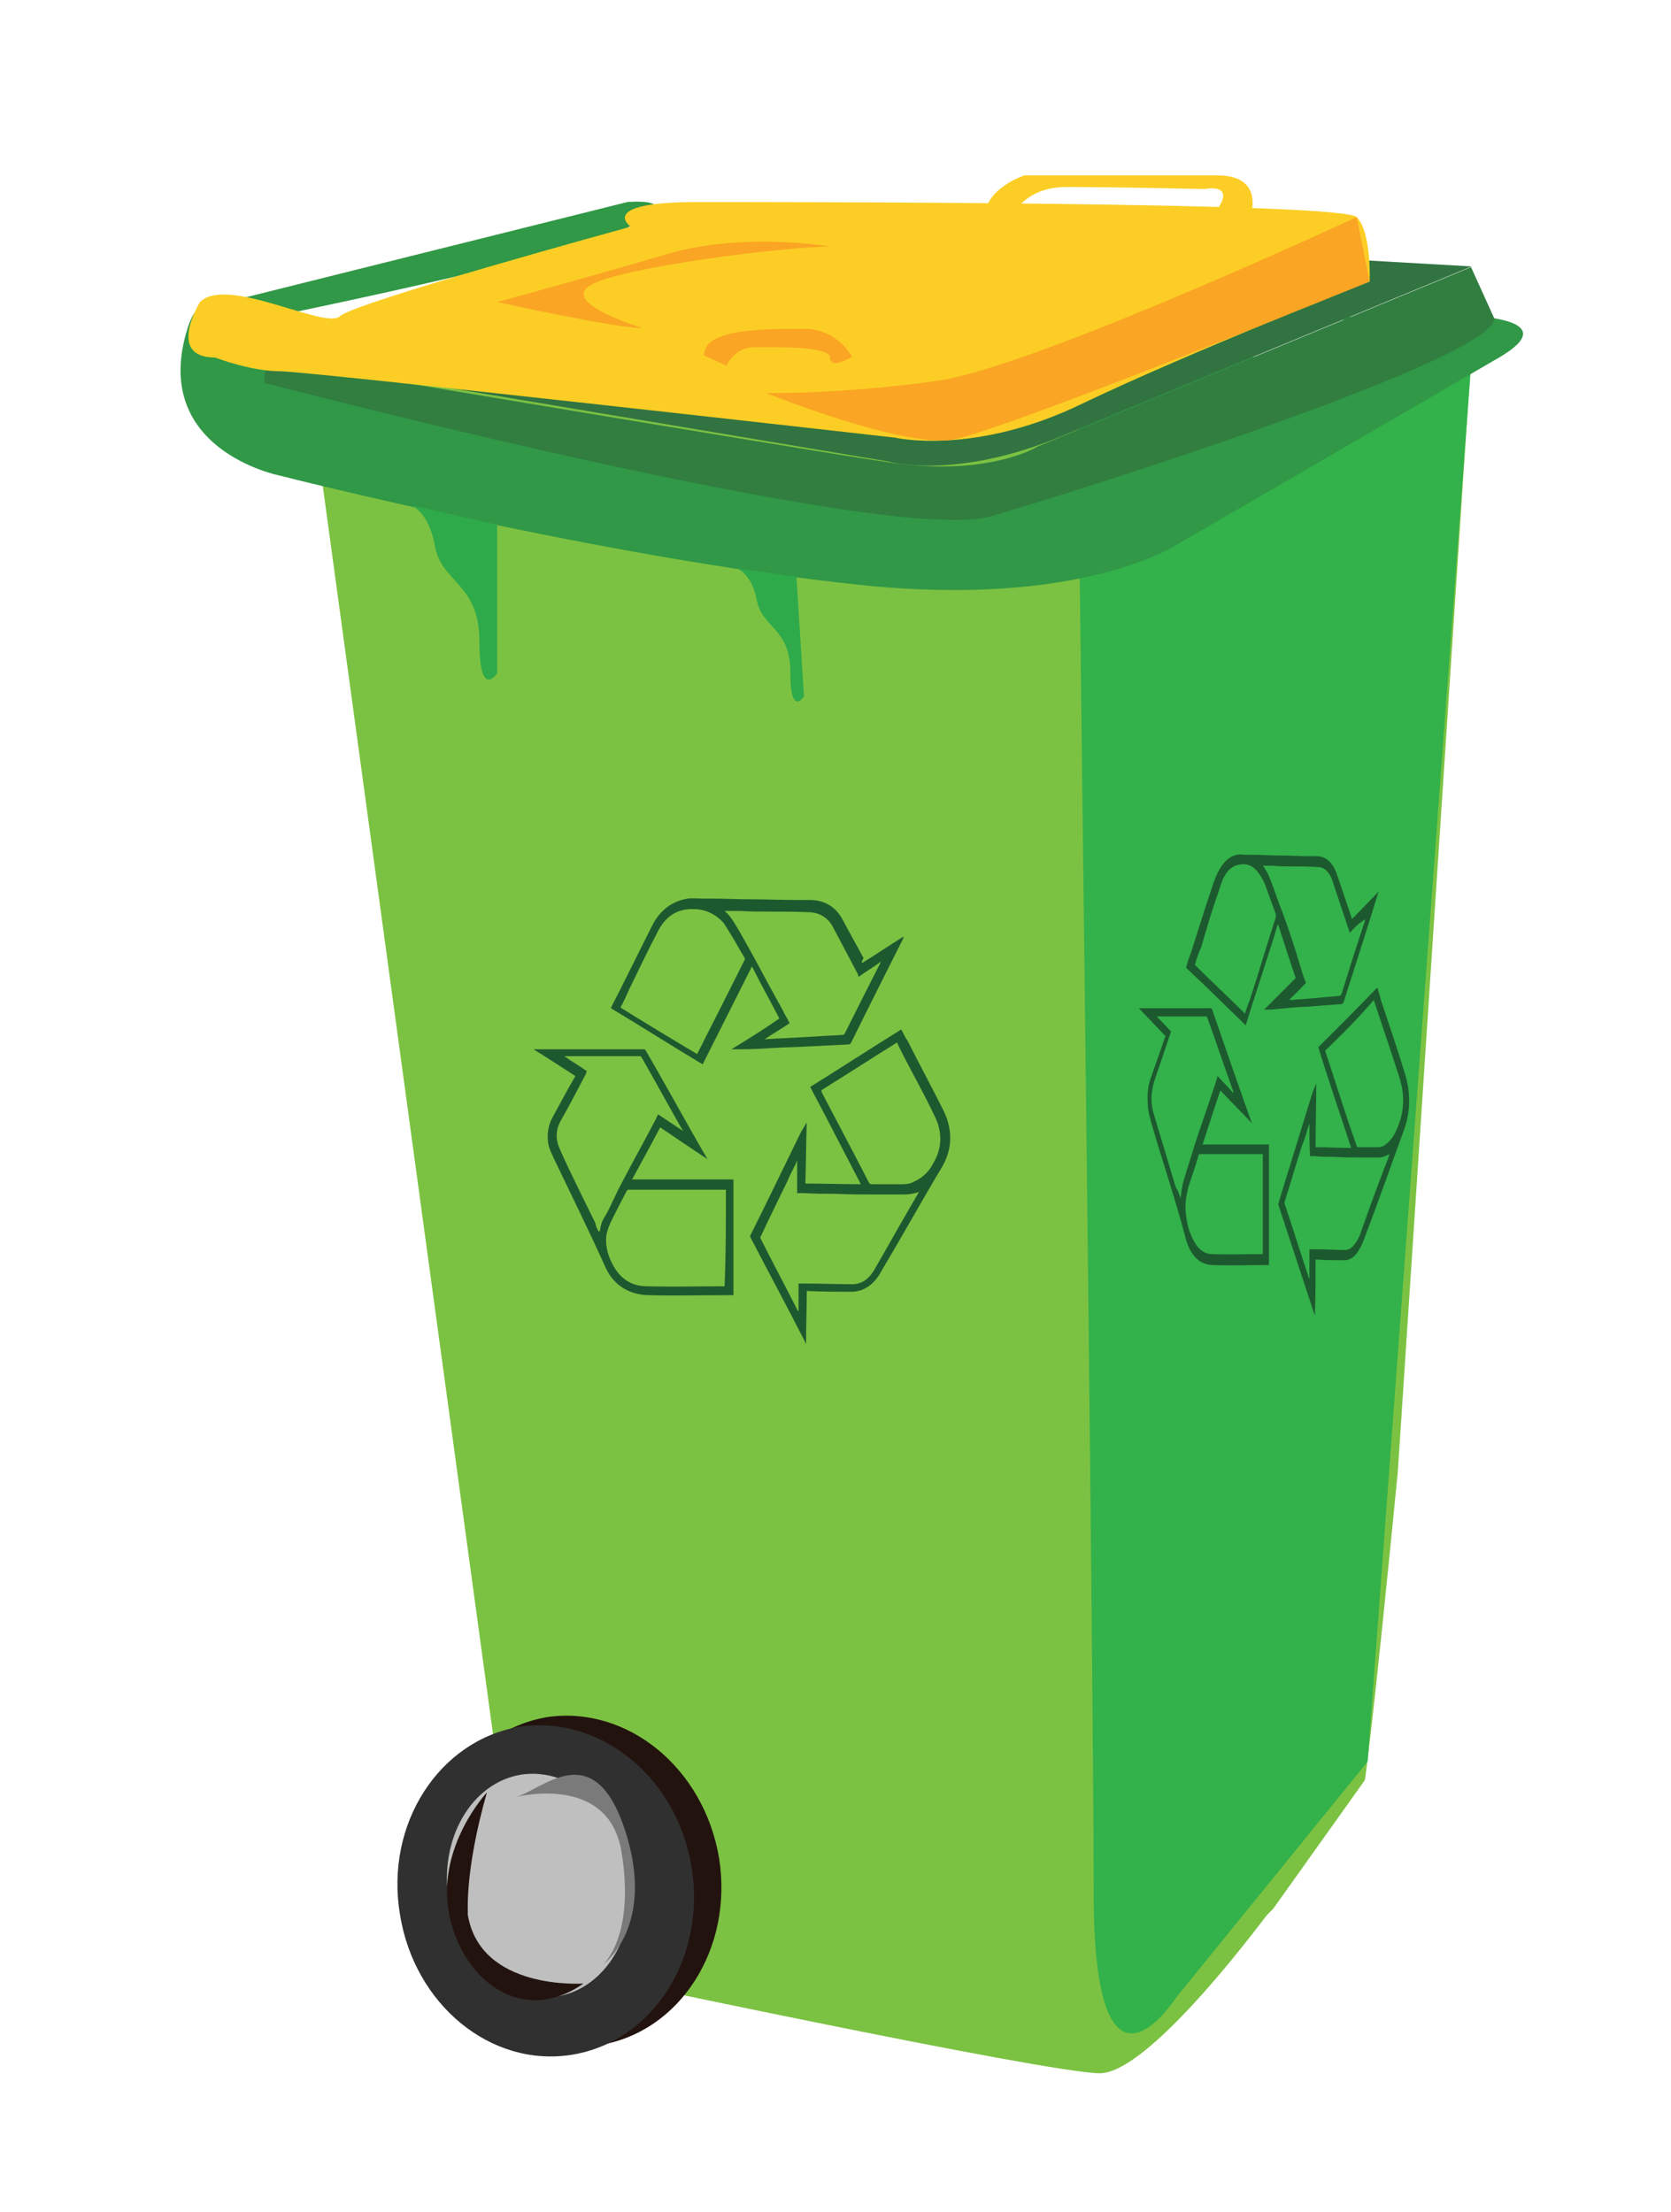 <?xml version="1.0" encoding="utf-8"?>
<!-- Generator: Adobe Illustrator 17.1.0, SVG Export Plug-In . SVG Version: 6.00 Build 0)  -->
<!DOCTYPE svg PUBLIC "-//W3C//DTD SVG 1.1//EN" "http://www.w3.org/Graphics/SVG/1.1/DTD/svg11.dtd">
<svg version="1.1" id="Layer_1" xmlns="http://www.w3.org/2000/svg" xmlns:xlink="http://www.w3.org/1999/xlink" x="0px" y="0px"
	 viewBox="510 231 244 323" enable-background="new 510 231 244 323" xml:space="preserve">
<path fill="#7CC242" d="M668.5,529.3c0,0,2.1,5.7,27.4-19.6l13.4-18.8c0,0,1-6.1,4.8-44.9l10.7-162.6H554.6L583,491.6
	c0,0,4.5,24.9,22.3,24.9C623,516.4,668.5,529.3,668.5,529.3z"/>
<path fill="#7CC242" d="M695.8,509.5c0,0-17.6,24.2-25.2,24.2c-7.7,0-77-14.8-77-14.8s-6.7,1.4-11.1-30.7L687.3,506L695.8,509.5z"/>
<path fill="#33B14A" d="M681.7,522.7c0,0-12,18.8-12-15.2s-2.4-221-2.4-221v-3.4h57.6l-15.2,205.1L681.7,522.7z"/>
<path fill="#309846" d="M541.9,275.4l59.7-14.9c0,0,9.1-0.8,0.3,3.6c-8.6,4.4-54.9,13.7-54.9,13.7L541.9,275.4z"/>
<path fill="#309846" d="M728.9,283.2l-47.2,27.4c0,0-14,9.2-46.1,5.8c-37.5-3.9-84.9-16-84.9-16s-18.9-3.8-13.3-21.5
	c3.3-10.4,11.2,4.4,11.2,4.4s86.4,21.1,108,17.7c21.6-3.4,68.3-21.1,68.3-21.1l-20.5-2.4C704.4,277.4,744.2,274.2,728.9,283.2z"/>
<path fill="#317E40" d="M548.6,286.9c0,0,90.9,23.8,106,19.5c15.2-4.4,73.6-23.1,73.6-28.9l-3.4-7.5l-63.3,26.2
	c0,0-7.1,4.5-21.8,2.3c-14.7-2.2-89-14.7-89-14.7S548.6,282.5,548.6,286.9z"/>
<path fill="#317441" d="M724.9,269.9l-101.6-5.8c0,0-60.6,13.4-74.7,19l91.2,15.3c0,0,9.5,2.7,24.7-3.5L724.9,269.9z"/>
<path fill="#FCCE25" d="M539.2,275.1c0,0-5,8.1,2.2,8.1c0,0,5.2,2,9.4,2s89.9,9.7,89.9,9.7s11.6,2.7,27.4-5
	c15.9-7.6,41.9-17.8,41.9-17.8s0.3-7.2-1.9-9.4c-2.2-2.2-81.5-2.2-96.3-2.2s-9.7,3.6-9.7,3.6s-40.6,11.1-42.5,13.1
	C557.4,279.1,543.1,271.2,539.2,275.1z"/>
<path fill="#FAA524" d="M708.1,262.7c0,0-45.8,21.3-60.6,23.8c0,0-11.9,1.9-25.6,1.9c0,0,19.6,7.9,27.1,6.8c7.4-1.2,61-23.1,61-23.1
	L708.1,262.7z"/>
<path fill="#2FAA4A" d="M582.6,307.6v21.7c0,0-2.6,4-2.6-4.6s-5.5-8.5-6.5-14c-1-5.5-3.8-6-3.8-6L582.6,307.6z"/>
<path fill="#2FAA4A" d="M626.3,315.2l1.1,17.5c0,0-2,3.1-2-3.5s-4.1-6.4-4.9-10.6c-0.8-4-2.9-4.6-2.9-4.6L626.3,315.2z"/>
<path fill="#23130F" d="M615,502.3c2.1,13.2-5.7,25.4-17.5,27.3c-11.8,1.9-23-7.3-25.1-20.5c-2.2-13.2,5.7-25.4,17.5-27.4
	C601.6,480,612.8,489.1,615,502.3z"/>
<path fill="#303030" d="M611,503.7c2.1,13.2-5.7,25.4-17.5,27.3c-11.8,1.9-23-7.3-25.1-20.5c-2.2-13.2,5.7-25.4,17.5-27.4
	C597.7,481.4,608.9,490.5,611,503.7z"/>
<path fill="#BFBFBF" d="M601.9,504.2c1.4,8.9-3.3,17.1-10.6,18.3c-7.3,1.2-14.3-5.1-15.8-14.1c-1.4-8.9,3.3-17.1,10.6-18.3
	C593.4,489,600.5,495.3,601.9,504.2z"/>
<path fill="#23130F" d="M639.8,283.2"/>
<path fill="#FAA524" d="M627.3,279c-7.6,0-14.5,0.3-14.5,3.9l3.3,1.5c0,0,1.1-2.7,4-2.7c2.8,0,11.1-0.2,11.1,1.5
	c0,1.9,3.2-0.1,3.2-0.1S632.4,279,627.3,279z"/>
<path fill="#FAA524" d="M631.2,267c0,0-12.7-2.2-23.8,1.1c-11.2,3.3-24.8,7-24.8,7s17.2,3.8,21.2,3.8c0,0-12.2-3.7-7.5-6.3
	C600.8,270,624.7,267,631.2,267z"/>
<path fill="#FCCE25" d="M692.1,264.1c0,0,3.6-7.5-4.4-7.5s-28.1,0-28.1,0s-5.8,1.9-5.8,6.1l3.3,1.4c0,0,1.4-5.8,8.6-5.8
	s20.2,0.3,20.2,0.3s6.3-1.3-0.3,5.5L692.1,264.1L692.1,264.1z"/>
<path fill="#23130F" d="M581.1,492.7c0,0-7.2,7.7-5.6,17.3c1.6,9.6,10.4,17.1,19.7,10.6c0,0-15.1,1.1-16.9-10.1
	C578.4,510.5,577.7,504.6,581.1,492.7z"/>
<path fill="#7A7A7A" d="M585.2,493.4c0,0,13.9-3.7,15.6,8.3c1.9,12-2.7,16.1-2.7,16.1s7.7-5.5,3.2-19.5
	C596.7,484.2,589.2,492.4,585.2,493.4z"/>
<g>
	<path fill="#1D592F" d="M635.9,371.6c2.1-1.3,4-2.6,6.1-3.9c-0.1,0.1-0.1,0.2-0.1,0.3c-2.5,5-5.1,10.1-7.6,15.2
		c-0.1,0.2-0.2,0.3-0.5,0.3c-2.1,0.1-4,0.2-6.1,0.3c-1.5,0.1-3.1,0.1-4.6,0.2c-1.6,0.1-3.2,0.2-4.8,0.2c-0.5,0-1,0-1.5,0
		c2.3-1.4,4.7-2.9,7-4.5c-1.3-2.5-2.7-5-4-7.6c-2.4,4.8-4.8,9.5-7.2,14.3c-4.5-2.7-8.9-5.5-13.4-8.2c0.4-0.9,0.8-1.6,1.2-2.4
		c1.6-3.2,3.2-6.4,4.8-9.6c1.1-2.2,2.8-3.6,5.2-4c0.8-0.1,1.5,0,2.4,0c0.4,0,0.9,0,1.3,0c1.7,0,3.6,0.1,5.3,0.1
		c2.4,0,4.8,0.1,7.2,0.1c0.7,0,1.2,0,1.9,0c2,0.1,3.5,1,4.5,2.8c1,1.9,2.1,3.8,3.1,5.7C635.7,371.5,635.9,371.6,635.9,371.6z
		 M635.4,373.6c-0.1-0.1-0.1-0.2-0.1-0.3c-1.2-2.3-2.5-4.7-3.7-7c-0.7-1.3-1.9-2-3.2-2.1c-2-0.1-3.9-0.1-5.9-0.1
		c-1.4,0-2.9,0-4.4-0.1c-0.8,0-1.5,0-2.3,0l0.1,0.1c0.5,0.4,1,1.1,1.3,1.6c1,1.6,1.9,3.3,2.8,4.9c1.4,2.6,2.8,5.2,4.3,7.9
		c0.3,0.7,0.7,1.2,1,1.9c-1.2,0.8-2.4,1.5-3.6,2.3c0.1,0,0.2,0.1,0.3,0c0.7,0,1.4-0.1,2.1-0.1c1.9-0.1,3.6-0.2,5.5-0.3
		c1.1-0.1,2.3-0.1,3.4-0.2c0.2,0,0.3-0.1,0.4-0.3c1.7-3.4,3.4-6.8,5.1-10.1c0-0.1,0.1-0.2,0.1-0.3
		C637.6,372.2,636.5,372.8,635.4,373.6z M600.6,378.1c3.7,2.3,7.5,4.6,11.2,6.8c0.3-0.7,0.7-1.3,1-2c2-3.9,3.9-7.7,5.9-11.7
		c0.1-0.1,0.1-0.2,0-0.4c-0.7-1.1-1.3-2.3-2-3.4c-0.3-0.5-0.7-1.1-1-1.6c-1.5-1.7-3.4-2.3-5.6-2c-1.9,0.3-3.2,1.5-4.1,3.3
		c-1.4,2.7-2.8,5.6-4.1,8.3C601.5,376.3,601.1,377.2,600.6,378.1z"/>
	<path fill="#1D592F" d="M613.4,400.3c-2.3-1.5-4.6-3.1-7-4.7c-1.3,2.5-2.7,5-4.1,7.6c5,0,9.9,0,14.8,0c0,5.7,0,11.2,0,16.9
		c-0.1,0-0.2,0-0.2,0c-4.1,0-8.2,0.1-12.3,0c-2.7-0.1-5-1.4-6.2-4.1c-2.4-5.3-5-10.6-7.5-15.8c-0.4-0.9-0.8-1.6-0.9-2.6
		c-0.1-1.3,0.1-2.4,0.7-3.5c1.1-2,2.1-3.9,3.2-5.8c0-0.1,0.1-0.1,0.1-0.2c-2-1.3-4-2.6-6.1-3.9c0.1,0,0.2,0,0.2,0
		c5.3,0,10.7,0,15.9,0c0.1,0,0.2,0,0.3,0.2c3.1,5.3,6,10.7,9.1,16C613.4,400.2,613.4,400.3,613.4,400.3L613.4,400.3z M597.5,410.9
		c0-0.1,0-0.1,0.1-0.2c0.1-0.8,0.3-1.5,0.8-2.2c0.9-1.6,1.6-3.4,2.5-5c1.5-2.9,3.2-5.9,4.7-8.8c0.2-0.3,0.3-0.7,0.5-1
		c1.2,0.8,2.4,1.6,3.6,2.4c0-0.1,0-0.2-0.1-0.2c-2-3.5-3.9-7-5.9-10.5c-0.1-0.2-0.2-0.2-0.3-0.2c-3.6,0-7.1,0-10.7,0
		c-0.1,0-0.1,0-0.3,0c1.1,0.8,2.2,1.4,3.3,2.2c-0.1,0.1-0.1,0.2-0.1,0.3c-1.2,2.3-2.4,4.6-3.7,6.9c-0.8,1.4-0.8,2.8-0.1,4.3
		c1.6,3.6,3.4,7.1,5.1,10.6C597,410,597.2,410.5,597.5,410.9z M616,404.7c-0.1,0-0.1,0-0.2,0c-4.7,0-9.3,0-14,0
		c-0.1,0-0.2,0-0.3,0.2c-0.8,1.5-1.5,2.9-2.3,4.5c-0.4,0.9-0.7,1.7-0.7,2.6c0,1.2,0.3,2.3,0.8,3.3c1.1,2.3,2.8,3.5,5.2,3.5
		c3.7,0.1,7.4,0,11,0c0.1,0,0.2,0,0.3,0C616,414.1,616,409.4,616,404.7z"/>
	<path fill="#1D592F" d="M627.8,394.9c-0.1,2.9-0.1,5.9-0.2,8.9c2.7,0,5.3,0.1,8.1,0.1c-2.5-4.8-4.9-9.5-7.4-14.2
		c4.5-2.8,8.8-5.6,13.3-8.4c0.3,0.5,0.5,1.1,0.9,1.6c1.7,3.4,3.6,6.9,5.3,10.3c1.3,2.7,1.3,5.5-0.2,8.1c-3.1,5.2-6.1,10.6-9.2,15.8
		c-1,1.6-2.4,2.5-4.1,2.5c-2.1,0-4.1,0-6.2-0.1c-0.1,0-0.2,0-0.3,0c0,2.6-0.1,5.1-0.1,7.7c-0.1-0.1-0.1-0.1-0.1-0.2
		c-2.6-5.1-5.3-10.1-8-15.3c-0.1-0.2-0.1-0.3,0-0.4c2.5-5,4.9-10,7.4-15.1C627.1,396,627.5,395.4,627.8,394.9
		C627.7,394.9,627.8,394.9,627.8,394.9z M626.4,400.5L626.4,400.5c-0.1,0-0.1,0.1-0.1,0.2c-0.4,0.9-0.9,1.7-1.3,2.7
		c-1.3,2.7-2.6,5.3-3.9,8.1c-0.1,0.1-0.1,0.2,0,0.4c1.7,3.4,3.6,6.9,5.3,10.3c0,0.1,0.1,0.1,0.1,0.2c0,0,0,0,0.1,0c0-1.3,0-2.7,0-4
		c0.4,0,0.8,0,1.1,0c2.2,0,4.5,0.1,6.7,0.1c1.4,0,2.4-0.7,3.2-2c1.7-2.9,3.4-6,5.1-8.9c0.5-0.9,1-1.7,1.5-2.6
		c-0.1,0-0.2,0.1-0.2,0.1c-0.7,0.2-1.3,0.3-2,0.3c-1.2,0-2.4,0-3.6,0c-2.2,0-4.4,0-6.5-0.1c-1.5,0-2.9,0-4.5-0.1c-0.3,0-0.7,0-1,0
		C626.4,403.6,626.4,402.1,626.4,400.5z M629.9,390.2c0.1,0.1,0.1,0.2,0.1,0.3c2.3,4.4,4.6,8.7,6.9,13.2c0.1,0.1,0.2,0.2,0.3,0.2
		c1.5,0,3.1,0,4.6,0c0.7,0,1.2-0.1,1.7-0.4c1.2-0.5,2.2-1.5,2.8-2.7c1.3-2.2,1.3-4.6,0.2-6.8c-1.6-3.4-3.5-6.7-5.1-9.9
		c-0.1-0.3-0.3-0.5-0.4-0.9C637.3,385.5,633.6,387.9,629.9,390.2z"/>
</g>
<g>
	<path fill="#1D592F" d="M707.4,365.2c1.3-1.3,2.6-2.7,3.9-4c0,0.2-0.1,0.2-0.1,0.3c-1.6,5.2-3.3,10.5-5,15.8
		c-0.1,0.2-0.2,0.3-0.3,0.3c-1.3,0.1-2.6,0.2-4,0.3c-1,0.1-2,0.1-3.1,0.2c-1.1,0.1-2.1,0.2-3.2,0.3c-0.3,0-0.7,0-1,0
		c1.5-1.5,3.1-3.1,4.6-4.6c-0.9-2.6-1.7-5.2-2.6-7.9c-1.5,5-3.2,9.9-4.7,14.8c-2.9-2.8-5.8-5.7-8.7-8.4c0.2-0.9,0.5-1.6,0.8-2.5
		c1.1-3.4,2.1-6.7,3.2-9.9c0.8-2.3,1.9-3.8,3.4-4.1c0.5-0.1,1,0,1.5,0c0.3,0,0.5,0,0.9,0c1.2,0,2.3,0.1,3.5,0.1
		c1.5,0,3.2,0.1,4.7,0.1c0.4,0,0.8,0,1.2,0c1.3,0.1,2.3,1,2.9,2.9c0.7,2,1.3,3.9,2,5.9C707.4,365,707.4,365.1,707.4,365.2z
		 M707.1,367.2c0-0.1-0.1-0.2-0.1-0.3c-0.8-2.4-1.6-4.8-2.4-7.2c-0.4-1.3-1.2-2.1-2.1-2.1c-1.3-0.1-2.6-0.1-3.8-0.1
		c-1,0-1.9,0-2.8-0.1c-0.5,0-1,0-1.5,0l0.1,0.1c0.3,0.5,0.7,1.1,0.9,1.7c0.7,1.7,1.2,3.4,1.9,5.1c1,2.7,1.9,5.5,2.7,8.2
		c0.2,0.7,0.4,1.3,0.7,2c-0.8,0.8-1.5,1.6-2.4,2.4c0.1,0.1,0.1,0.1,0.2,0.1c0.4,0,0.9-0.1,1.4-0.1c1.2-0.1,2.4-0.2,3.5-0.3
		c0.8-0.1,1.4-0.1,2.2-0.2c0.1,0,0.2-0.1,0.3-0.3c1.1-3.5,2.2-7.1,3.4-10.6c0-0.1,0-0.2,0.1-0.3
		C708.5,365.7,707.8,366.4,707.1,367.2z M684.5,371.9c2.4,2.4,4.9,4.7,7.3,7.1c0.2-0.7,0.4-1.3,0.7-2c1.3-4,2.5-8.1,3.8-12.1
		c0-0.1,0-0.2,0-0.4c-0.4-1.2-0.9-2.4-1.3-3.6c-0.2-0.5-0.4-1.2-0.7-1.6c-1-1.9-2.2-2.4-3.6-2c-1.2,0.3-2.1,1.5-2.6,3.4
		c-1,2.8-1.9,5.8-2.7,8.6C685.1,370,684.7,370.9,684.5,371.9z"/>
	<path fill="#1D592F" d="M692.8,395c-1.5-1.6-3.1-3.2-4.6-4.8c-0.9,2.6-1.7,5.2-2.6,7.9c3.3,0,6.4,0,9.7,0c0,5.9,0,11.7,0,17.6
		c0,0-0.1,0-0.2,0c-2.7,0-5.3,0.1-8.1,0c-1.9-0.1-3.3-1.4-4-4.4c-1.5-5.6-3.3-10.9-4.9-16.4c-0.2-0.9-0.5-1.7-0.5-2.7
		c-0.1-1.3,0-2.5,0.4-3.7c0.7-2,1.4-4,2.1-6c0-0.1,0-0.1,0.1-0.2c-1.3-1.4-2.6-2.7-3.9-4.1c0.1,0,0.1,0,0.1,0c3.5,0,7,0,10.4,0
		c0.1,0,0.1,0,0.2,0.2C688.9,383.9,690.8,389.4,692.8,395C692.8,394.9,692.8,394.9,692.8,395C692.8,394.9,692.8,395,692.8,395z
		 M682.4,406c0-0.1,0-0.1,0-0.2c0.1-0.8,0.2-1.5,0.4-2.3c0.5-1.7,1.1-3.5,1.6-5.2c1-3.1,2.1-6.1,3.1-9.2c0.1-0.3,0.2-0.7,0.3-1
		c0.8,0.9,1.5,1.6,2.3,2.5c0-0.1,0-0.2,0-0.2c-1.3-3.6-2.5-7.2-3.8-10.8c-0.1-0.2-0.1-0.2-0.2-0.2c-2.3,0-4.7,0-7,0c0,0-0.1,0-0.2,0
		c0.8,0.8,1.4,1.5,2.1,2.2c0,0.1-0.1,0.2-0.1,0.3c-0.8,2.4-1.6,4.7-2.4,7.1c-0.4,1.4-0.5,2.9-0.1,4.4c1.1,3.7,2.2,7.3,3.3,11
		C682.1,404.9,682.2,405.5,682.4,406z M694.4,399.5h-0.1c-3.1,0-6.1,0-9.1,0c-0.1,0-0.1,0-0.2,0.2c-0.4,1.5-1,3.1-1.5,4.7
		c-0.2,0.9-0.4,1.7-0.4,2.7c0,1.2,0.2,2.3,0.5,3.4c0.8,2.4,1.9,3.6,3.4,3.6c2.4,0.1,4.8,0,7.2,0c0.1,0,0.1,0,0.2,0
		C694.4,409.3,694.4,404.4,694.4,399.5z"/>
	<path fill="#1D592F" d="M702.2,389.2c0,3.1-0.1,6.1-0.1,9.3c1.7,0,3.5,0.1,5.2,0.1c-1.6-4.9-3.3-9.8-4.8-14.7
		c2.9-2.9,5.8-5.8,8.6-8.7c0.2,0.5,0.4,1.2,0.5,1.7c1.2,3.6,2.4,7.1,3.5,10.7c0.9,2.8,0.9,5.7-0.1,8.4c-2,5.5-3.9,10.9-6,16.4
		c-0.7,1.6-1.5,2.6-2.7,2.6c-1.3,0-2.7,0-4-0.1c-0.1,0-0.1,0-0.2,0c0,2.7,0,5.3-0.1,8.1c0-0.1-0.1-0.1-0.1-0.2
		c-1.7-5.2-3.5-10.6-5.2-15.8c-0.1-0.2,0-0.3,0-0.4c1.6-5.2,3.2-10.4,4.8-15.6C701.7,390.3,702,389.7,702.2,389.2
		C702.1,389.2,702.1,389.2,702.2,389.2z M701.2,395.1L701.2,395.1c0,0.1-0.1,0.1-0.1,0.2c-0.3,0.9-0.5,1.9-0.9,2.7
		c-0.9,2.8-1.7,5.6-2.6,8.4c0,0.1-0.1,0.2,0,0.4c1.2,3.6,2.3,7.1,3.5,10.7c0,0.1,0,0.1,0.1,0.2l0,0c0-1.4,0-2.8,0-4.3
		c0.2,0,0.4,0,0.8,0c1.4,0,2.9,0.1,4.4,0.1c0.9,0,1.5-0.8,2.1-2c1.1-3.1,2.2-6.2,3.4-9.3c0.3-0.9,0.7-1.7,1-2.7
		c-0.1,0-0.1,0.1-0.2,0.1c-0.4,0.2-0.9,0.4-1.3,0.4c-0.8,0-1.5,0-2.3,0c-1.4,0-2.8,0-4.3-0.1c-1,0-2,0-2.8-0.1c-0.2,0-0.4,0-0.7,0
		C701.2,398.3,701.2,396.7,701.2,395.1z M703.5,384.4c0,0.1,0.1,0.2,0.1,0.3c1.5,4.6,2.9,9.1,4.5,13.6c0.1,0.2,0.1,0.2,0.2,0.2
		c1,0,2,0,2.9,0c0.4,0,0.8-0.1,1.1-0.4c0.8-0.5,1.4-1.5,1.9-2.8c0.9-2.3,0.9-4.7,0.1-7.1c-1.1-3.5-2.3-6.9-3.4-10.3
		c-0.1-0.3-0.2-0.5-0.3-0.9C708.4,379.6,706,382,703.5,384.4z"/>
</g>
</svg>
